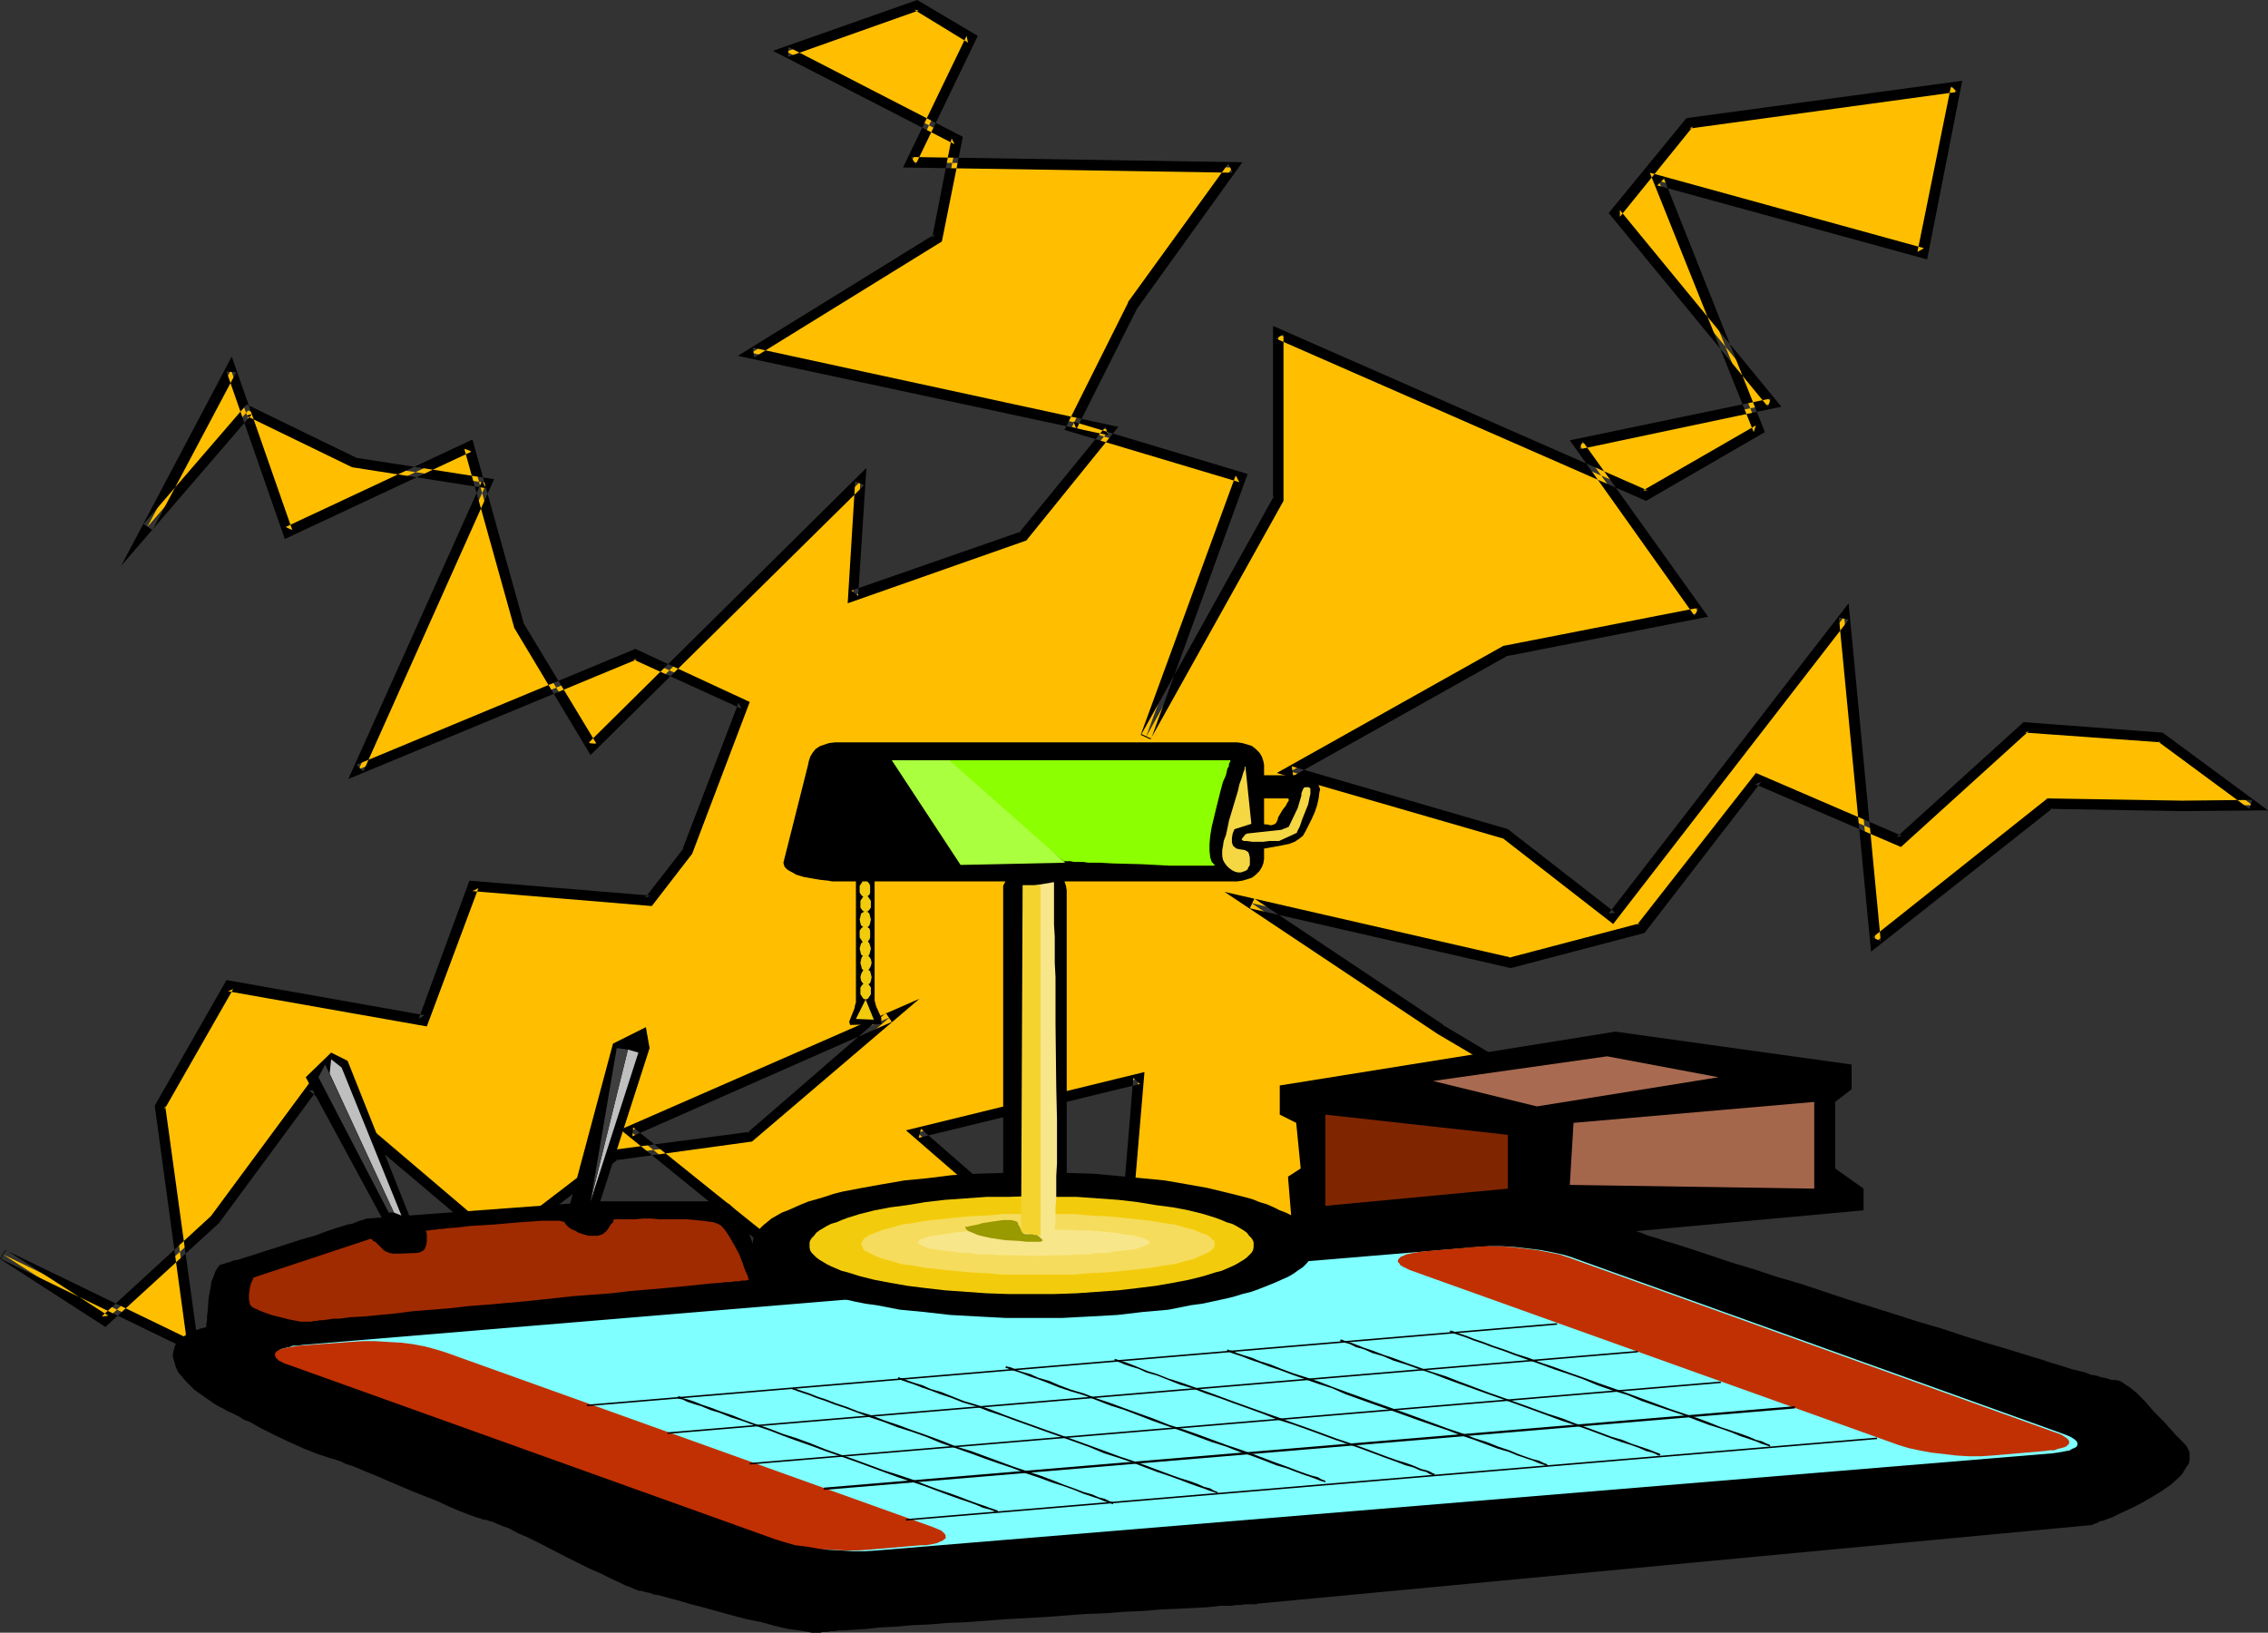 <?xml version="1.0" encoding="UTF-8" standalone="no"?>
<svg
   version="1.0"
   width="129.724mm"
   height="93.384mm"
   id="svg53"
   sodipodi:docname="Lamp - Desk 4.wmf"
   xmlns:inkscape="http://www.inkscape.org/namespaces/inkscape"
   xmlns:sodipodi="http://sodipodi.sourceforge.net/DTD/sodipodi-0.dtd"
   xmlns="http://www.w3.org/2000/svg"
   xmlns:svg="http://www.w3.org/2000/svg">
  <rect width="100%" height="100%" fill="#333333" stroke="none"/>
  <sodipodi:namedview
     id="namedview53"
     pagecolor="#ffffff"
     bordercolor="#000000"
     borderopacity="0.25"
     inkscape:showpageshadow="2"
     inkscape:pageopacity="0.0"
     inkscape:pagecheckerboard="0"
     inkscape:deskcolor="#d1d1d1"
     inkscape:document-units="mm" />
  <defs
     id="defs1">
    <pattern
       id="WMFhbasepattern"
       patternUnits="userSpaceOnUse"
       width="6"
       height="6"
       x="0"
       y="0" />
  </defs>
  <path
     style="fill:#ffbf00;fill-opacity:1;fill-rule:evenodd;stroke:none"
     d="m 246.117,233.197 -47.834,11.636 42.178,36.846 -69.811,4.04 1.293,24.887 29.573,23.433 -81.285,-24.564 67.064,-20.362 -23.27,-21.978 -27.795,-22.625 56.075,-24.564 -30.219,25.857 -29.088,3.879 -25.21,19.231 -40.077,-34.099 -21.17,28.766 -23.755,21.817 -22.139,-14.221 41.046,19.878 -7.11,-51.876 14.867,-26.019 42.178,7.434 10.666,-29.089 38.138,3.232 8.242,-10.666 12.12,-31.836 L 137.36,141.567 77.568,166.292 105.201,104.397 76.437,100.034 53.651,88.722 31.835,113.932 49.934,79.995 62.216,114.902 l 39.269,-18.261 10.666,38.624 15.837,26.18 58.014,-57.37 -1.616,24.726 36.845,-12.767 18.584,-23.11 -77.406,-16.645 40.238,-24.726 4.202,-21.332 -36.845,-19.069 28.118,-10.02 11.797,7.111 -12.928,26.827 69.488,1.131 -21.654,29.735 -13.09,26.342 36.522,10.989 -20.523,56.077 28.603,-51.391 V 72.238 l 79.346,34.745 24.563,-14.06 -21.654,-53.815 57.045,15.676 7.272,-36.038 -57.853,7.919 -15.837,19.393 33.936,41.21 -41.854,8.727 26.018,36.523 -42.016,8.242 -46.379,26.019 46.541,13.413 23.109,18.1 50.096,-64.966 6.787,70.299 37.653,-29.897 28.603,0.485 15.19,-0.162 -19.715,-14.706 -29.25,-2.101 -27.31,24.564 -30.704,-13.413 -25.048,32.321 -28.28,7.434 -56.075,-12.928 40.885,27.311 23.27,13.898 -3.555,25.695 -24.725,34.907 12.12,17.938 h 55.267 l 7.434,15.999 -24.402,-7.111 8.242,-36.2 -12.605,-20.201 -74.336,28.604 -21.978,-11.636 -12.605,-20.201 z"
     id="path1" />
  <path
     style="fill:#000000;fill-opacity:1;fill-rule:evenodd;stroke:none"
     d="m 247.409,231.743 -51.55,12.605 43.955,38.139 0.646,-2.101 -71.104,4.202 1.454,26.665 29.896,23.594 1.131,-1.939 -81.285,-24.564 v 2.101 l 69.003,-20.847 -24.725,-23.271 v -0.162 l -27.957,-22.463 -0.162,1.939 56.075,-24.726 -1.293,-1.939 -30.058,26.019 0.646,-0.323 -29.411,3.879 -25.533,19.554 h 1.454 l -41.046,-34.907 -21.978,29.735 0.162,-0.162 -23.755,21.817 1.454,-0.162 -22.139,-14.221 -1.131,1.939 42.986,20.847 -7.434,-53.976 -0.162,0.808 14.867,-26.019 -1.131,0.485 42.986,7.595 11.15,-29.897 -1.293,0.646 38.784,3.232 8.726,-11.312 12.443,-32.806 -24.725,-11.474 -60.277,25.049 1.454,1.454 28.28,-63.188 -30.219,-4.687 h 0.323 L 53.328,87.429 31.027,113.286 l 1.939,1.293 18.099,-34.099 -2.101,-0.162 12.605,36.2 40.4,-18.908 -1.616,-0.646 10.827,38.785 16.483,27.473 59.146,-58.34 -1.939,-0.808 -1.616,26.342 38.622,-13.575 19.877,-24.564 -79.022,-17.13 0.323,2.101 40.562,-25.049 4.525,-22.625 -37.653,-19.393 -0.162,2.101 28.28,-10.02 -0.97,-0.162 11.635,7.111 -0.323,-1.454 -13.736,28.443 71.266,1.131 -0.97,-1.939 -21.654,29.897 v 0.162 l -13.736,27.473 37.814,11.312 -0.808,-1.454 -20.523,56.077 2.101,0.97 28.765,-51.552 V 72.238 l -1.616,0.97 79.992,35.068 25.694,-14.868 -21.816,-54.784 -1.454,1.454 58.338,15.999 7.595,-38.624 -59.63,8.08 -16.806,20.524 34.421,41.856 0.646,-1.778 -43.47,9.05 26.987,37.977 0.808,-1.778 -42.178,8.242 -48.965,27.473 49.126,14.221 -0.323,-0.162 23.917,18.585 50.904,-65.774 -2.101,-0.485 6.949,72.238 39.269,-31.028 -0.646,0.162 28.603,0.485 18.584,-0.162 -22.786,-16.807 -30.058,-2.262 -27.472,24.887 1.131,-0.323 -31.512,-13.575 -25.694,32.806 0.646,-0.323 -28.28,7.434 h 0.485 l -62.054,-14.221 46.056,30.705 v 0 l 23.27,13.736 -0.485,-0.97 -3.555,25.857 0.162,-0.485 -25.048,35.392 12.928,19.069 h 55.752 l -0.97,-0.808 7.434,16.161 1.293,-1.454 -24.402,-7.272 0.808,1.454 8.403,-36.685 -13.413,-21.494 -75.306,28.927 h 0.97 l -21.978,-11.636 0.485,0.485 -12.605,-20.201 0.162,0.646 2.747,-32.483 -2.424,1.293 -2.586,31.352 13.09,20.847 22.462,11.959 74.982,-28.604 -1.454,-0.485 12.766,20.201 -0.323,-0.808 -8.403,37.169 27.795,8.08 -8.888,-18.908 h -55.914 l 0.97,0.485 -12.12,-17.938 v 1.131 l 24.886,-34.907 3.555,-26.827 -23.917,-14.221 h 0.162 l -40.885,-27.311 -0.97,2.101 56.398,12.928 28.926,-7.595 25.21,-32.644 -1.293,0.485 31.512,13.575 27.634,-25.049 -0.808,0.323 29.411,2.101 -0.646,-0.162 19.715,14.545 0.646,-1.939 -15.19,0.162 -29.088,-0.485 -37.814,30.059 1.778,0.808 -6.949,-73.046 -51.874,67.066 1.454,-0.162 -23.27,-18.1 -46.702,-13.575 0.323,2.101 46.379,-26.019 -0.485,0.162 43.794,-8.565 -27.149,-37.977 -0.646,1.778 43.632,-9.212 L 350.187,45.411 v 1.454 l 15.837,-19.554 -0.808,0.485 57.853,-7.919 -1.293,-1.293 -7.272,35.877 1.454,-0.808 -59.307,-16.322 22.462,56.077 0.485,-1.454 -24.402,14.06 h 0.97 L 275.204,70.46 v 37.493 l 0.162,-0.646 -28.603,51.391 2.101,0.97 20.846,-57.208 -37.653,-11.312 0.646,1.616 13.251,-26.342 -0.162,0.323 22.786,-31.675 -71.589,-1.131 0.97,1.616 L 211.373,7.757 198.283,0 l -31.189,10.989 39.269,20.201 -0.646,-1.293 -4.202,21.494 0.646,-0.808 -42.662,26.342 79.992,17.13 -0.485,-1.778 -18.746,22.948 0.485,-0.323 -36.683,12.767 1.454,1.131 1.778,-27.635 -60.115,59.471 1.778,0.162 -15.837,-26.18 0.162,0.323 -11.15,-39.917 -40.4,18.908 1.454,0.646 L 50.096,77.086 26.179,122.336 54.459,89.53 l -1.293,0.323 22.947,11.151 28.926,4.525 -0.808,-1.616 -28.926,64.481 62.378,-25.857 h -0.808 l 23.432,10.666 -0.646,-1.293 -12.12,31.675 0.323,-0.323 -8.403,10.828 1.131,-0.485 -39.107,-3.232 -10.989,29.897 1.293,-0.808 -42.824,-7.595 -15.514,27.15 7.11,52.199 1.616,-1.131 L 1.131,270.205 0,272.144 l 22.786,14.706 24.563,-22.463 21.331,-28.927 -1.778,0.323 40.885,34.584 26.018,-19.878 -0.646,0.323 29.411,-4.04 36.198,-30.867 -64.64,28.281 29.25,23.756 v 0 l 23.27,21.978 0.323,-1.939 -70.458,21.494 90.334,27.311 -34.259,-26.988 0.485,0.808 -1.293,-24.887 -1.131,1.131 72.558,-4.363 -44.117,-38.462 -0.485,1.939 47.834,-11.636 -1.454,-1.293 z"
     id="path2" />
  <path
     style="fill:#000000;fill-opacity:1;fill-rule:evenodd;stroke:none"
     d="m 164.67,272.306 v 0 h -0.323 -0.323 l -0.485,0.162 h -0.808 l -0.808,0.162 h -0.97 l -0.97,0.162 -1.131,0.162 -1.293,0.162 -1.454,0.162 -1.616,0.162 -1.454,0.162 -1.778,0.162 -3.717,0.323 -3.878,0.485 -4.363,0.485 -4.525,0.485 -4.686,0.485 -4.848,0.485 -5.01,0.646 -10.181,1.131 -10.181,1.131 -5.01,0.485 -4.848,0.485 -4.848,0.646 -4.363,0.485 -4.363,0.485 -4.04,0.485 -3.555,0.485 -1.778,0.162 -1.616,0.162 -1.454,0.323 h -1.454 l -1.293,0.323 h -1.131 l -0.97,0.323 h -0.97 l -0.808,0.162 -0.808,0.162 h -0.485 l -0.323,0.162 h -0.323 v 0 l -0.162,0.162 v 0 l -0.646,0.162 -0.808,0.162 -1.131,0.162 -1.293,0.323 -1.454,0.162 -3.232,0.485 -3.232,0.808 -1.454,0.485 -1.454,0.646 -1.131,0.808 -0.97,0.808 -0.646,0.97 -0.162,0.646 -0.162,0.485 -0.162,1.131 0.323,1.131 0.323,1.131 0.485,1.131 0.808,0.97 0.808,0.97 0.97,0.97 0.97,0.97 2.262,1.616 2.101,1.454 1.131,0.646 0.97,0.485 0.808,0.485 0.808,0.323 0.646,0.323 0.97,0.485 0.97,0.646 1.293,0.485 2.586,1.454 2.909,1.454 3.07,1.454 3.232,1.454 2.909,1.131 1.454,0.485 1.454,0.485 0.646,0.162 1.454,0.485 0.97,0.485 1.939,0.646 2.262,0.97 2.424,0.97 2.586,1.131 5.333,2.262 5.333,2.101 2.424,1.131 2.262,0.97 2.101,0.808 1.778,0.646 0.646,0.162 0.808,0.323 h 0.485 l 0.485,0.162 0.485,0.162 0.646,0.162 0.646,0.323 0.808,0.323 0.808,0.323 0.97,0.323 2.101,1.131 2.262,0.97 2.586,1.293 5.333,2.747 5.171,2.586 2.586,1.131 2.262,1.131 2.101,0.97 0.97,0.485 0.97,0.323 0.646,0.323 0.808,0.323 0.485,0.162 h 0.485 l 0.485,0.162 0.646,0.162 0.808,0.162 0.808,0.323 1.131,0.162 1.131,0.323 1.131,0.323 1.293,0.323 2.747,0.808 3.07,0.808 6.464,1.778 3.07,0.808 3.232,0.646 2.909,0.808 2.747,0.646 1.293,0.162 1.131,0.162 0.97,0.162 0.97,0.162 0.808,0.162 h 0.808 0.485 0.323 0.323 l 0.323,-0.162 h 0.485 0.646 l 0.646,-0.162 h 0.808 l 0.97,-0.162 h 0.97 l 2.424,-0.162 2.586,-0.162 2.909,-0.323 3.394,-0.162 3.555,-0.323 3.717,-0.162 3.878,-0.323 4.04,-0.162 8.565,-0.646 8.726,-0.485 8.565,-0.646 4.363,-0.162 4.04,-0.323 4.04,-0.162 3.717,-0.323 3.717,-0.162 3.232,-0.162 3.232,-0.162 2.747,-0.323 h 2.424 l 1.131,-0.162 h 0.97 l 0.808,-0.162 h 0.808 0.646 1.131 l 0.323,-0.162 h 0.162 l 180.022,-16.969 h 0.162 l 0.162,-0.162 0.485,-0.162 0.485,-0.162 0.485,-0.323 0.808,-0.162 0.808,-0.323 0.97,-0.323 1.939,-0.97 2.101,-0.97 2.262,-1.131 2.262,-1.293 2.101,-1.293 2.101,-1.454 1.616,-1.454 0.808,-0.808 0.485,-0.808 0.485,-0.808 0.485,-0.646 0.162,-0.808 v -0.808 -0.808 l -0.323,-0.808 -0.485,-0.808 -0.646,-0.646 -1.454,-1.454 -1.293,-1.454 -1.293,-1.454 -1.131,-1.131 -1.131,-1.131 -0.97,-1.131 -0.97,-1.131 -0.97,-0.97 -0.808,-0.808 -0.808,-0.646 -0.808,-0.646 -0.808,-0.485 -0.646,-0.485 -0.646,-0.323 -0.808,-0.162 h -0.646 -0.162 l -0.485,-0.162 -0.485,-0.162 -0.646,-0.162 -0.808,-0.162 -0.97,-0.323 -1.131,-0.162 -1.131,-0.485 -1.293,-0.323 -1.454,-0.323 -1.454,-0.485 -1.616,-0.485 -1.616,-0.485 -1.939,-0.646 -3.717,-1.131 -4.202,-1.293 -4.363,-1.293 -4.686,-1.454 -4.848,-1.616 -5.01,-1.454 -5.01,-1.616 -10.342,-3.232 -10.181,-3.394 -5.01,-1.454 -4.848,-1.616 -4.848,-1.454 -4.363,-1.454 -4.363,-1.454 -4.04,-1.293 -1.778,-0.485 -1.778,-0.646 -1.778,-0.485 -1.616,-0.646 -1.454,-0.485 -1.454,-0.323 -1.293,-0.485 -1.131,-0.323 -1.131,-0.323 -0.808,-0.323 -0.808,-0.323 -0.646,-0.162 -0.646,-0.162 -0.323,-0.162 h -0.162 -0.162 -0.162 l -0.323,-0.162 h -0.323 l -0.97,-0.162 -1.293,-0.162 -1.454,-0.162 -1.778,-0.323 -1.778,-0.162 -2.101,-0.323 -4.202,-0.485 -4.04,-0.485 -1.939,-0.162 -1.778,-0.162 h -1.616 -1.293 -0.646 -0.808 -0.97 -1.131 l -1.131,0.162 -1.293,0.162 -2.909,0.162 -3.232,0.323 -3.394,0.323 -6.949,0.646 -3.394,0.323 -3.394,0.323 -3.07,0.323 -1.293,0.162 h -1.293 l -1.131,0.162 -1.131,0.162 h -0.97 l -0.808,0.162 -0.646,0.162 h -0.323 -0.323 -0.162 z"
     id="path3" />
  <path
     style="fill:#7fffff;fill-opacity:1;fill-rule:evenodd;stroke:none"
     d="m 443.753,314.162 1.131,-0.162 0.97,-0.162 0.808,-0.162 0.808,-0.162 0.485,-0.323 0.485,-0.162 0.485,-0.323 0.162,-0.323 v -0.162 -0.323 l -0.162,-0.323 -0.323,-0.323 -0.485,-0.323 -0.485,-0.323 -0.808,-0.323 -0.808,-0.323 -106.171,-38.139 -0.97,-0.323 -1.131,-0.323 -2.262,-0.485 -2.586,-0.485 -2.747,-0.323 -2.747,-0.323 -2.747,-0.162 h -2.586 l -2.424,0.162 -254.197,21.17 -1.131,0.162 h -0.97 l -0.808,0.323 -0.808,0.162 -0.646,0.162 -0.485,0.162 -0.323,0.323 -0.162,0.323 -0.162,0.323 v 0.162 l 0.323,0.323 0.323,0.323 0.323,0.323 0.646,0.323 0.646,0.323 0.97,0.323 106.171,38.139 1.939,0.646 2.424,0.485 2.586,0.485 2.586,0.485 2.909,0.162 2.586,0.162 h 2.747 l 2.424,-0.162 z"
     id="path4" />
  <path
     style="fill:#c13002;fill-opacity:1;fill-rule:evenodd;stroke:none"
     d="m 187.779,335.009 -2.424,0.162 h -2.586 l -2.747,-0.162 -2.747,-0.162 -2.747,-0.485 -2.586,-0.323 -2.262,-0.646 -2.101,-0.646 -105.04,-37.654 -0.97,-0.323 -0.646,-0.323 -0.646,-0.323 -0.323,-0.323 -0.323,-0.323 -0.162,-0.323 v -0.323 -0.323 l 0.162,-0.162 0.323,-0.323 0.646,-0.323 0.485,-0.162 0.808,-0.162 0.808,-0.162 0.97,-0.162 1.131,-0.162 11.15,-0.808 2.586,-0.162 h 2.586 l 2.586,0.162 2.909,0.162 2.586,0.323 2.586,0.485 2.424,0.646 2.101,0.646 105.04,37.654 0.808,0.323 0.808,0.323 0.646,0.323 0.323,0.323 0.323,0.323 0.162,0.323 v 0.323 0.323 l -0.323,0.162 -0.323,0.323 -0.485,0.162 -0.646,0.323 -0.646,0.162 -0.808,0.162 -1.131,0.162 h -0.97 z"
     id="path5" />
  <path
     style="fill:#c13002;fill-opacity:1;fill-rule:evenodd;stroke:none"
     d="m 430.664,314.647 -2.424,0.162 h -2.586 l -2.747,-0.162 -2.747,-0.323 -2.747,-0.323 -2.586,-0.485 -2.262,-0.485 -2.101,-0.646 -105.201,-37.654 -0.808,-0.323 -0.646,-0.323 -0.646,-0.323 -0.485,-0.323 -0.162,-0.323 -0.323,-0.323 v -0.323 l 0.162,-0.323 0.162,-0.162 0.323,-0.323 0.485,-0.162 0.646,-0.323 0.808,-0.162 0.808,-0.162 0.97,-0.162 1.131,-0.162 11.15,-0.97 2.424,-0.162 h 2.586 l 2.747,0.162 2.747,0.323 2.747,0.323 2.586,0.485 2.424,0.485 1.939,0.646 105.201,37.816 0.97,0.323 0.646,0.323 0.485,0.323 0.485,0.323 0.323,0.323 0.162,0.323 v 0.162 0.323 l -0.323,0.323 -0.323,0.323 -0.485,0.162 -0.485,0.162 -0.808,0.162 -0.808,0.323 h -0.97 l -1.131,0.162 z"
     id="path6" />
  <path
     style="fill:#000000;fill-opacity:1;fill-rule:evenodd;stroke:none"
     d="m 178.083,322.081 209.918,-17.615 v -0.485 L 178.083,321.596 Z"
     id="path7" />
  <path
     style="fill:#000000;fill-opacity:1;fill-rule:evenodd;stroke:none"
     d="m 195.859,328.706 209.918,-17.615 v -0.323 L 195.859,328.383 Z"
     id="path8" />
  <path
     style="fill:#000000;fill-opacity:1;fill-rule:evenodd;stroke:none"
     d="m 126.856,303.981 209.757,-17.615 v -0.323 L 126.856,303.658 Z"
     id="path9" />
  <path
     style="fill:#000000;fill-opacity:1;fill-rule:evenodd;stroke:none"
     d="M 144.309,309.96 354.065,292.345 v -0.323 l -209.757,17.615 z"
     id="path10" />
  <path
     style="fill:#000000;fill-opacity:1;fill-rule:evenodd;stroke:none"
     d="m 162.085,316.586 209.918,-17.615 v -0.323 l -209.918,17.615 z"
     id="path11" />
  <path
     style="fill:#000000;fill-opacity:1;fill-rule:evenodd;stroke:none"
     d="m 146.409,302.203 0.323,0.162 0.808,0.162 0.97,0.485 1.454,0.485 1.616,0.485 1.939,0.808 2.101,0.646 2.424,0.97 2.586,0.808 2.586,0.97 2.909,0.97 2.909,1.131 3.07,1.131 3.232,1.131 3.07,1.131 3.232,1.131 3.232,1.131 3.07,1.131 3.07,1.131 3.07,1.131 2.909,0.97 2.909,0.97 2.586,0.97 2.586,0.97 2.262,0.808 1.939,0.646 1.778,0.646 1.454,0.646 1.293,0.323 0.97,0.323 0.485,0.323 h 0.323 0.162 v -0.323 l -0.323,-0.162 -0.485,-0.162 -0.97,-0.323 -1.293,-0.485 -1.454,-0.485 -1.778,-0.646 -2.101,-0.808 -2.262,-0.808 -2.424,-0.808 -2.586,-0.97 -2.909,-1.131 -2.909,-0.97 -3.07,-0.97 -3.07,-1.131 -3.07,-1.131 -3.232,-1.131 -3.232,-1.131 -3.232,-1.293 -3.07,-1.131 -3.07,-0.97 -2.909,-1.131 -2.909,-0.97 -2.747,-0.97 -2.424,-0.97 -2.424,-0.808 -2.101,-0.808 -1.939,-0.646 -1.616,-0.646 -1.454,-0.485 -1.131,-0.323 -0.646,-0.323 h -0.323 z"
     id="path12" />
  <path
     style="fill:#000000;fill-opacity:1;fill-rule:evenodd;stroke:none"
     d="m 171.296,300.425 h 0.323 l 0.808,0.323 0.97,0.323 1.454,0.485 1.616,0.646 1.939,0.646 2.101,0.808 2.424,0.808 2.586,0.97 2.586,0.97 2.909,0.97 2.909,1.131 3.07,0.97 3.232,1.131 3.07,1.293 3.232,1.131 3.232,1.131 3.07,1.131 3.232,1.131 2.909,0.97 2.909,1.131 2.909,0.97 2.586,0.97 2.586,0.808 2.262,0.808 1.939,0.808 1.939,0.646 1.454,0.485 1.131,0.485 0.97,0.323 0.485,0.162 0.323,0.162 h 0.162 v -0.323 l -0.323,-0.162 -0.485,-0.162 -0.97,-0.485 -1.293,-0.323 -1.454,-0.646 -1.778,-0.485 -2.101,-0.808 -2.262,-0.808 -2.424,-0.97 -2.586,-0.97 -2.909,-0.97 -2.909,-0.97 -3.07,-1.131 -3.07,-1.131 -3.07,-1.131 -3.232,-0.97 -3.232,-1.293 -3.07,-1.131 -3.232,-1.131 -3.07,-1.131 -2.909,-0.97 -2.909,-1.131 -2.747,-0.808 -2.424,-0.97 -2.424,-0.808 -2.101,-0.808 -1.939,-0.646 -1.616,-0.646 -1.454,-0.485 -0.97,-0.323 -0.808,-0.323 h -0.323 z"
     id="path13" />
  <path
     style="fill:#000000;fill-opacity:1;fill-rule:evenodd;stroke:none"
     d="m 194.081,298.163 h 0.323 l 0.808,0.323 0.97,0.323 1.454,0.485 1.616,0.646 1.939,0.646 2.101,0.808 2.424,0.808 2.424,0.97 2.747,0.808 2.909,1.131 2.909,0.97 3.07,1.131 6.302,2.262 3.232,1.131 6.302,2.262 3.07,1.293 3.07,0.97 2.909,0.97 2.909,1.131 2.586,0.97 2.424,0.808 2.262,0.808 2.101,0.808 1.778,0.646 1.454,0.485 1.293,0.485 0.97,0.323 0.485,0.162 0.323,0.162 v 0 -0.323 l -0.323,-0.162 -0.485,-0.162 -0.808,-0.485 -1.293,-0.323 -1.454,-0.646 -1.778,-0.646 -2.101,-0.646 -2.262,-0.808 -2.586,-0.97 -2.586,-0.97 -2.747,-0.97 -2.909,-0.97 -3.07,-1.131 -3.07,-1.131 -6.302,-2.262 -3.232,-1.131 -6.302,-2.262 -3.07,-1.131 -2.909,-1.131 -2.909,-0.97 -2.747,-0.808 -2.424,-0.97 -2.424,-0.97 -2.262,-0.646 -1.778,-0.808 -1.616,-0.485 -1.454,-0.485 -1.131,-0.485 -0.646,-0.162 -0.323,-0.162 z"
     id="path14" />
  <path
     style="fill:#000000;fill-opacity:1;fill-rule:evenodd;stroke:none"
     d="m 217.352,295.739 h 0.323 l 0.646,0.323 1.131,0.323 1.454,0.485 1.616,0.646 1.939,0.646 2.101,0.808 2.424,0.97 2.424,0.808 2.747,0.808 2.909,1.131 2.909,1.131 3.07,0.97 6.302,2.424 3.232,1.131 3.232,1.131 3.07,1.131 3.07,1.131 3.07,0.97 2.909,1.131 2.909,0.97 2.586,0.97 2.424,0.97 2.262,0.646 2.101,0.808 1.778,0.646 1.454,0.485 1.293,0.485 0.808,0.323 0.646,0.162 0.323,0.162 v 0 -0.323 l -0.323,-0.162 -0.485,-0.162 -0.808,-0.485 -1.293,-0.323 -1.454,-0.485 -1.778,-0.646 -2.101,-0.808 -2.262,-0.808 -2.586,-0.97 -2.586,-0.97 -2.747,-0.97 -2.909,-0.97 -3.07,-1.131 -3.07,-1.131 -3.232,-1.131 -3.07,-0.97 -3.232,-1.293 -6.302,-2.262 -3.07,-1.131 -2.909,-0.97 -2.909,-1.131 -2.747,-0.808 -2.586,-0.97 -2.262,-0.97 -2.262,-0.646 -1.778,-0.808 -1.778,-0.485 -1.293,-0.485 -1.131,-0.485 -0.808,-0.162 -0.162,-0.162 z"
     id="path15" />
  <path
     style="fill:#000000;fill-opacity:1;fill-rule:evenodd;stroke:none"
     d="m 240.945,294.123 0.323,0.162 0.646,0.162 1.131,0.485 1.454,0.485 1.616,0.485 1.778,0.808 2.262,0.646 2.424,0.97 2.424,0.97 2.747,0.808 2.909,1.131 2.909,0.97 3.07,1.131 6.302,2.262 3.232,1.293 3.07,0.97 3.232,1.131 3.07,1.131 3.07,1.131 2.909,0.97 2.747,0.97 2.586,0.97 2.586,0.97 2.262,0.808 2.101,0.808 1.778,0.485 1.454,0.646 1.293,0.323 0.808,0.485 0.485,0.162 0.323,0.162 h 0.162 v -0.485 h -0.323 l -0.485,-0.323 -0.808,-0.323 -1.293,-0.323 -1.454,-0.646 -1.778,-0.646 -2.101,-0.646 -2.262,-0.808 -2.586,-0.97 -2.586,-0.97 -2.747,-0.97 -2.909,-0.97 -3.07,-1.131 -3.07,-1.131 -3.232,-1.131 -3.07,-1.131 -3.232,-1.131 -6.302,-2.262 -3.07,-1.131 -3.07,-1.131 -2.747,-0.97 -2.747,-0.97 -2.586,-0.808 -2.424,-0.97 -2.101,-0.646 -1.939,-0.808 -1.616,-0.646 -1.293,-0.485 -1.131,-0.323 -0.808,-0.323 h -0.323 z"
     id="path16" />
  <path
     style="fill:#000000;fill-opacity:1;fill-rule:evenodd;stroke:none"
     d="m 265.185,292.183 h 0.323 l 0.808,0.323 0.97,0.323 1.454,0.485 1.616,0.646 1.939,0.646 2.101,0.808 2.424,0.808 2.586,0.97 2.747,0.97 2.747,0.97 3.07,0.97 2.909,1.293 6.302,2.262 3.232,1.131 6.302,2.262 3.232,1.131 2.909,0.97 2.909,1.131 2.909,0.97 2.586,0.97 2.586,0.97 2.262,0.646 1.939,0.808 1.939,0.646 1.454,0.485 1.131,0.485 0.97,0.323 0.485,0.162 0.323,0.162 h 0.162 v -0.323 l -0.323,-0.162 -0.485,-0.162 -0.97,-0.485 -1.293,-0.323 -1.454,-0.485 -1.778,-0.646 -1.939,-0.808 -2.424,-0.808 -2.424,-0.97 -2.586,-0.808 -2.909,-1.131 -2.909,-0.97 -3.07,-1.131 -3.07,-1.131 -6.302,-2.262 -3.232,-1.131 -6.302,-2.262 -3.07,-1.131 -2.909,-1.131 -2.909,-0.97 -2.586,-0.808 -2.586,-0.97 -2.424,-0.97 -2.101,-0.646 -1.939,-0.808 -1.616,-0.485 -1.454,-0.485 -0.97,-0.485 -0.808,-0.162 -0.323,-0.162 z"
     id="path17" />
  <path
     style="fill:#000000;fill-opacity:1;fill-rule:evenodd;stroke:none"
     d="m 289.748,289.921 0.162,0.162 0.808,0.162 1.131,0.323 1.293,0.646 1.778,0.485 1.778,0.808 2.262,0.646 2.262,0.97 2.586,0.808 2.747,0.97 2.909,0.97 2.909,1.131 3.07,1.131 6.302,2.262 3.232,1.131 6.302,2.262 3.07,1.131 3.07,1.131 2.909,0.97 2.747,0.97 2.586,0.97 2.586,0.97 2.262,0.808 2.101,0.646 1.778,0.646 1.454,0.646 1.293,0.323 0.808,0.323 0.485,0.323 h 0.323 0.162 v -0.323 l -0.323,-0.162 -0.485,-0.162 -0.808,-0.323 -1.293,-0.485 -1.454,-0.485 -1.939,-0.646 -1.939,-0.808 -2.262,-0.646 -2.586,-0.97 -2.586,-0.97 -2.747,-0.97 -2.909,-1.131 -3.07,-0.97 -3.07,-1.131 -6.302,-2.262 -3.232,-1.131 -6.464,-2.424 -2.909,-1.131 -3.07,-0.97 -2.747,-0.97 -2.747,-0.97 -2.586,-0.97 -2.424,-0.808 -2.101,-0.808 -1.939,-0.646 -1.616,-0.646 -1.293,-0.485 -1.131,-0.323 -0.808,-0.323 h -0.323 z"
     id="path18" />
  <path
     style="fill:#000000;fill-opacity:1;fill-rule:evenodd;stroke:none"
     d="m 313.342,287.982 h 0.323 l 0.808,0.323 0.97,0.323 1.454,0.485 1.616,0.646 1.939,0.646 2.101,0.808 2.424,0.808 2.586,0.97 2.747,0.97 2.747,0.97 3.07,1.131 2.909,0.97 3.232,1.131 3.07,1.293 3.232,1.131 3.232,0.97 3.07,1.293 3.232,1.131 2.909,0.97 2.909,0.97 2.909,1.131 2.586,0.97 2.586,0.808 2.262,0.808 1.939,0.808 1.939,0.646 1.454,0.485 1.131,0.485 0.97,0.323 0.485,0.162 0.323,0.162 h 0.162 v -0.323 l -0.323,-0.162 -0.485,-0.162 -0.97,-0.485 -1.293,-0.323 -1.454,-0.646 -1.778,-0.646 -1.939,-0.646 -2.424,-0.808 -2.424,-0.97 -2.586,-0.97 -2.909,-0.97 -2.909,-0.97 -3.07,-1.131 -3.07,-1.131 -3.07,-1.131 -3.232,-1.131 -3.232,-1.131 -3.07,-1.131 -3.232,-1.131 -3.07,-1.131 -2.909,-0.97 -2.909,-1.131 -2.586,-0.808 -2.586,-0.97 -2.424,-0.808 -2.101,-0.808 -1.939,-0.646 -1.616,-0.646 -1.454,-0.485 -0.97,-0.323 -0.808,-0.323 h -0.323 z"
     id="path19" />
  <path
     style="fill:#000000;fill-opacity:1;fill-rule:evenodd;stroke:none"
     d="m 230.603,253.56 v -61.087 l -0.162,-0.97 -0.323,-0.97 h 37.33 l 1.131,-0.162 1.131,-0.323 0.97,-0.323 0.808,-0.646 0.808,-0.808 0.485,-0.808 0.323,-0.808 0.162,-0.97 v -20.362 l -0.162,-0.808 -0.323,-0.97 -0.485,-0.808 -0.808,-0.808 -0.808,-0.646 -0.97,-0.323 -1.131,-0.323 -1.131,-0.162 H 180.507 l -1.293,0.162 -0.97,0.323 -0.97,0.323 -0.97,0.646 -0.646,0.808 -0.485,0.808 -0.323,0.97 -0.162,0.808 -5.333,21.17 0.162,0.646 0.162,0.323 0.485,0.485 0.485,0.323 0.646,0.323 0.808,0.485 1.616,0.485 1.778,0.323 1.939,0.323 1.616,0.162 0.808,0.162 h 0.646 36.845 l -0.485,0.97 v 0.97 61.087 l -5.656,0.162 -5.494,0.323 -5.171,0.646 -5.01,0.485 -4.686,0.808 -4.525,0.808 -4.202,0.808 -1.939,0.485 -1.939,0.646 -1.616,0.485 -1.778,0.485 -1.616,0.646 -1.454,0.646 -1.454,0.646 -1.293,0.485 -1.131,0.646 -1.131,0.646 -0.97,0.808 -0.808,0.646 -0.646,0.646 -0.646,0.646 -0.485,0.808 -0.323,0.646 -0.162,0.808 v 0.808 0.808 l 0.162,0.808 0.485,0.808 0.485,0.646 0.646,0.808 0.808,0.808 0.97,0.646 1.131,0.808 1.293,0.646 1.293,0.646 1.454,0.646 1.616,0.646 1.616,0.646 1.939,0.646 1.778,0.485 2.101,0.646 2.101,0.485 2.101,0.485 2.424,0.485 2.424,0.323 5.01,0.97 5.171,0.485 5.656,0.646 5.818,0.323 6.141,0.323 h 6.141 6.141 l 6.141,-0.323 5.818,-0.323 5.494,-0.646 5.494,-0.485 4.848,-0.97 2.424,-0.323 2.262,-0.485 2.262,-0.485 2.101,-0.485 2.101,-0.646 1.939,-0.485 1.778,-0.646 1.616,-0.646 1.616,-0.646 1.454,-0.646 1.454,-0.646 1.131,-0.646 1.131,-0.808 0.97,-0.646 0.808,-0.808 0.646,-0.808 0.485,-0.646 0.485,-0.808 0.162,-0.808 0.162,-0.808 -0.162,-0.808 -0.162,-0.808 -0.323,-0.646 -0.485,-0.808 -0.485,-0.646 -0.808,-0.646 -1.778,-1.454 -0.97,-0.646 -1.293,-0.646 -1.293,-0.485 -1.293,-0.646 -1.454,-0.646 -1.616,-0.485 -1.616,-0.646 -1.778,-0.485 -3.878,-0.97 -4.04,-0.97 -4.525,-0.808 -4.686,-0.808 -5.01,-0.485 -5.171,-0.485 -5.333,-0.485 z"
     id="path20" />
  <path
     style="fill:#f2cc0c;fill-opacity:1;fill-rule:evenodd;stroke:none"
     d="m 223.008,279.74 h 4.848 l 4.848,-0.162 4.525,-0.323 4.525,-0.323 4.202,-0.485 3.878,-0.485 3.717,-0.646 3.394,-0.646 3.232,-0.808 2.586,-0.808 1.293,-0.323 1.131,-0.485 1.131,-0.485 0.97,-0.485 0.808,-0.485 0.808,-0.485 0.646,-0.485 0.485,-0.485 0.485,-0.485 0.323,-0.485 0.162,-0.646 v -0.485 -0.646 l -0.162,-0.485 -0.323,-0.485 -0.485,-0.485 -0.485,-0.646 -0.646,-0.485 -0.808,-0.485 -0.808,-0.485 -0.97,-0.485 -1.131,-0.323 -1.131,-0.485 -1.293,-0.485 -2.586,-0.808 -3.232,-0.808 -3.394,-0.646 -3.717,-0.485 -3.878,-0.646 -4.202,-0.485 -4.525,-0.323 -4.525,-0.323 h -4.848 l -4.848,-0.162 -5.01,0.162 h -4.686 l -4.525,0.323 -4.525,0.323 -4.202,0.485 -3.878,0.646 -3.717,0.485 -3.394,0.646 -3.232,0.808 -2.586,0.808 -1.293,0.485 -1.131,0.485 -1.131,0.323 -0.97,0.485 -0.808,0.485 -0.808,0.485 -0.646,0.485 -0.485,0.646 -0.485,0.485 -0.323,0.485 -0.162,0.485 v 0.646 0.485 l 0.162,0.646 0.323,0.485 0.485,0.485 0.485,0.485 0.646,0.485 0.808,0.485 0.808,0.485 0.97,0.485 1.131,0.485 1.131,0.485 1.293,0.323 2.586,0.808 3.232,0.808 3.394,0.646 3.717,0.646 3.878,0.485 4.202,0.485 4.525,0.323 4.525,0.323 4.686,0.162 z"
     id="path21" />
  <path
     style="fill:#f6dc5c;fill-opacity:1;fill-rule:evenodd;stroke:none"
     d="m 224.462,275.538 h 3.878 3.878 l 3.555,-0.323 3.555,-0.162 3.394,-0.323 3.07,-0.323 2.909,-0.323 2.747,-0.485 2.424,-0.323 2.262,-0.646 1.939,-0.485 1.454,-0.646 1.454,-0.646 0.808,-0.485 0.323,-0.323 0.323,-0.323 0.162,-0.485 v -0.323 -0.323 l -0.162,-0.323 -0.323,-0.323 -0.323,-0.323 -0.808,-0.646 -1.454,-0.485 -1.454,-0.646 -1.939,-0.485 -2.262,-0.646 -2.424,-0.323 -2.747,-0.485 -2.909,-0.323 -3.07,-0.323 -3.394,-0.323 -3.555,-0.162 -3.555,-0.323 h -3.878 -3.878 -3.878 -3.878 l -3.555,0.323 -3.555,0.162 -3.394,0.323 -3.07,0.323 -3.07,0.323 -2.586,0.485 -2.586,0.323 -2.101,0.646 -1.939,0.485 -1.616,0.646 -1.293,0.485 -0.97,0.646 -0.323,0.323 -0.162,0.323 -0.162,0.323 -0.162,0.323 0.162,0.323 0.162,0.485 0.162,0.323 0.323,0.323 0.97,0.485 1.293,0.646 1.616,0.646 1.939,0.485 2.101,0.646 2.586,0.323 2.586,0.485 3.07,0.323 3.07,0.323 3.394,0.323 3.555,0.162 3.555,0.323 h 3.878 z"
     id="path22" />
  <path
     style="fill:#f8e68a;fill-opacity:1;fill-rule:evenodd;stroke:none"
     d="m 223.493,271.498 5.01,-0.162 h 2.424 l 2.262,-0.162 h 2.262 l 2.101,-0.323 h 1.778 l 1.778,-0.323 1.616,-0.162 1.454,-0.162 1.293,-0.162 0.97,-0.323 0.97,-0.323 0.485,-0.323 0.485,-0.162 0.162,-0.323 -0.162,-0.323 -0.485,-0.323 -0.485,-0.162 -0.97,-0.323 -0.97,-0.323 -1.293,-0.162 -1.454,-0.162 -1.616,-0.323 -1.778,-0.162 -1.778,-0.162 -2.101,-0.162 h -2.262 l -2.262,-0.162 h -2.424 l -5.01,-0.162 -5.01,0.162 h -2.424 l -2.262,0.162 h -2.262 l -2.101,0.162 -1.778,0.162 -1.778,0.162 -1.778,0.323 -1.293,0.162 -1.293,0.162 -1.131,0.323 -0.808,0.323 -0.646,0.162 -0.323,0.323 -0.162,0.323 0.162,0.323 0.323,0.162 0.646,0.323 0.808,0.323 1.131,0.323 1.293,0.162 1.293,0.162 1.778,0.162 1.778,0.323 h 1.778 l 2.101,0.323 h 2.262 l 2.262,0.162 h 2.424 z"
     id="path23" />
  <path
     style="fill:#f8e68a;fill-opacity:1;fill-rule:evenodd;stroke:none"
     d="m 223.008,191.503 1.293,76.116 v 0 h 0.323 l 0.323,-0.162 0.485,-0.162 1.293,-0.485 1.131,-0.485 v -0.162 l 0.162,-0.485 v -0.323 l 0.162,-1.131 v -1.454 -1.778 l 0.162,-1.939 v -2.424 -2.424 l 0.162,-2.747 v -9.373 l -0.162,-6.949 -0.162,-13.898 v -6.787 -3.232 l -0.162,-3.071 v -3.071 -2.586 l -0.162,-2.586 v -2.262 -1.939 -3.071 -1.131 -0.808 z"
     id="path24" />
  <path
     style="fill:#f4d32e;fill-opacity:1;fill-rule:evenodd;stroke:none"
     d="m 221.069,191.341 h 3.878 v 75.793 l -4.202,-0.646 z"
     id="path25" />
  <path
     style="fill:#999900;fill-opacity:1;fill-rule:evenodd;stroke:none"
     d="m 208.625,265.195 0.162,0.323 v 0.162 l 0.646,0.485 0.808,0.323 1.131,0.485 1.293,0.323 1.454,0.323 3.232,0.485 3.07,0.162 1.454,0.162 h 2.262 0.808 l 0.323,-0.162 0.162,-0.162 v 0 l -0.646,-0.646 -0.646,-0.485 h -0.485 l -0.485,-0.162 h -0.646 -0.808 l -0.485,-0.162 -0.323,-0.323 -0.323,-0.808 -0.162,-0.323 -0.162,-0.323 v -0.162 l -0.162,0.162 v -0.485 l -0.323,-0.323 -0.485,-0.162 -0.646,-0.162 h -0.97 -0.808 l -2.262,0.323 -2.101,0.323 -1.131,0.323 -0.808,0.162 -0.808,0.162 -0.646,0.162 h -0.323 z"
     id="path26" />
  <path
     style="fill:#8cff00;fill-opacity:1;fill-rule:evenodd;stroke:none"
     d="m 265.993,164.353 v 0 0.162 l -0.162,0.323 -0.162,0.323 v 0.485 l -0.323,0.485 -0.323,1.454 -0.646,1.454 -0.485,1.778 -0.97,3.879 -0.97,4.04 -0.323,1.939 -0.162,1.778 v 1.454 l 0.162,1.454 0.162,0.485 0.162,0.485 0.323,0.323 0.323,0.323 v 0 l -0.162,0.162 h -0.323 -0.646 -0.646 -2.747 -1.293 -1.293 -2.586 l -3.07,-0.162 -3.07,-0.162 -6.141,-0.162 -2.909,-0.162 h -2.424 l -1.131,-0.162 h -0.97 -0.97 l -0.808,-0.162 h -0.646 -0.323 -0.485 l -26.664,-21.817 z"
     id="path27" />
  <path
     style="fill:#000000;fill-opacity:1;fill-rule:evenodd;stroke:none"
     d="m 271.811,167.585 h 9.858 0.162 l 0.485,0.162 0.646,0.162 0.646,0.323 0.646,0.323 0.646,0.808 0.323,0.808 0.162,0.485 -0.162,0.646 -0.162,1.293 -0.323,1.454 -0.485,1.454 -0.646,1.454 -0.646,1.293 -0.646,1.293 -0.646,1.131 -0.808,0.646 -0.485,0.323 -0.485,0.323 -1.293,0.485 -1.616,0.323 -1.778,0.323 -1.778,0.323 -1.616,0.162 h -1.616 l -0.646,0.162 h -0.485 l -1.131,-0.162 -0.808,-0.323 -0.808,-0.646 -0.646,-0.646 -0.323,-0.808 -0.162,-0.808 v -0.808 l 0.323,-0.97 0.323,-0.485 0.646,-0.323 0.646,-0.162 0.646,0.162 h 0.646 l 0.646,0.162 0.808,0.162 h 0.646 l 0.97,-0.162 0.808,0.162 1.778,0.162 0.646,0.162 0.646,-0.162 0.485,-0.323 0.162,-0.323 0.162,-0.323 0.162,-0.646 0.485,-0.808 0.485,-0.808 0.646,-0.808 0.323,-0.646 0.323,-0.485 v -0.162 -0.162 l -0.162,-0.162 h -0.323 -7.11 z"
     id="path28" />
  <path
     style="fill:#f5d744;fill-opacity:1;fill-rule:evenodd;stroke:none"
     d="m 269.548,180.191 -0.162,0.162 h -0.162 l -0.485,0.646 -0.162,0.162 -0.162,0.323 0.162,0.162 0.323,0.162 h 0.323 0.323 l 1.131,0.162 h 2.424 l 1.293,-0.162 h 1.131 0.485 0.485 l 3.878,-1.778 v -0.162 l 0.162,-0.323 0.162,-0.323 0.323,-0.646 0.485,-1.454 0.646,-1.616 0.646,-1.616 0.323,-1.616 0.162,-0.646 v -0.485 -0.323 -0.323 l -0.323,-0.323 h -0.323 -0.485 l -0.323,0.162 -0.162,0.323 -0.323,0.808 v 0.323 0.162 l -0.808,2.747 -1.939,4.04 -1.616,0.646 z"
     id="path29" />
  <path
     style="fill:#f5d744;fill-opacity:1;fill-rule:evenodd;stroke:none"
     d="m 269.225,165.646 1.293,12.444 -3.555,1.131 v 0 l -0.162,0.162 -0.323,0.808 -0.162,0.97 v 0.485 0.485 l 0.162,0.485 0.162,0.323 0.646,0.485 0.646,0.162 1.131,0.162 0.323,0.162 0.485,0.323 0.162,0.485 0.162,0.646 v 0.485 1.131 0 l -0.162,0.323 -0.162,0.162 -0.162,0.485 -0.485,0.323 -0.485,0.162 -0.485,0.162 h -0.646 l -0.646,-0.162 -0.646,-0.323 -0.646,-0.485 -0.485,-0.485 -0.485,-0.646 -0.323,-0.646 -0.162,-0.808 v -0.808 -0.485 l 0.162,-0.808 0.162,-1.131 0.485,-1.293 0.323,-1.454 0.323,-1.616 0.97,-3.232 0.97,-3.232 0.323,-1.454 0.485,-1.293 0.323,-1.131 0.323,-0.808 v -0.485 z"
     id="path30" />
  <path
     style="fill:#aaff3f;fill-opacity:1;fill-rule:evenodd;stroke:none"
     d="m 205.232,164.353 h -12.443 l 14.867,22.625 22.624,-0.485 z"
     id="path31" />
  <path
     style="fill:#000000;fill-opacity:1;fill-rule:evenodd;stroke:none"
     d="m 190.365,221.4 h 0.162 v -0.162 -0.485 -0.646 l -0.323,-0.808 -0.808,-1.778 -0.162,-0.646 -0.162,-0.646 v -25.695 -0.808 l -0.485,-0.808 -0.646,-0.485 h -0.97 -0.808 l -0.646,0.485 -0.323,0.808 -0.162,0.323 v 0.485 26.18 l -0.162,0.485 -0.162,0.808 -0.646,1.616 -0.323,0.808 -0.162,0.485 0.162,0.485 v 0.162 h 0.162 z"
     id="path32" />
  <path
     style="fill:#f2cc0c;fill-opacity:1;fill-rule:evenodd;stroke:none"
     d="m 186.971,193.927 0.485,-0.162 0.485,-0.323 0.162,-0.485 v -0.646 -0.808 l -0.162,-0.485 -0.485,-0.485 h -0.485 -0.485 l -0.323,0.485 -0.323,0.485 v 0.808 0.646 l 0.323,0.485 0.323,0.323 z"
     id="path33" />
  <path
     style="fill:#f2cc0c;fill-opacity:1;fill-rule:evenodd;stroke:none"
     d="m 187.133,197.159 0.485,-0.162 0.323,-0.323 0.323,-0.485 v -0.646 -0.808 l -0.323,-0.485 -0.323,-0.485 h -0.485 -0.485 l -0.323,0.485 -0.323,0.485 v 0.808 0.646 l 0.323,0.485 0.323,0.323 z"
     id="path34" />
  <path
     style="fill:#f2cc0c;fill-opacity:1;fill-rule:evenodd;stroke:none"
     d="m 186.971,200.553 0.646,-0.162 0.323,-0.323 0.162,-0.485 0.162,-0.808 -0.162,-0.646 -0.162,-0.646 -0.323,-0.323 -0.646,-0.162 -0.323,0.162 -0.485,0.323 -0.162,0.646 -0.162,0.646 0.162,0.808 0.162,0.485 0.485,0.323 z"
     id="path35" />
  <path
     style="fill:#f2cc0c;fill-opacity:1;fill-rule:evenodd;stroke:none"
     d="m 186.971,203.623 h 0.485 l 0.485,-0.485 0.162,-0.485 v -0.646 -0.808 l -0.162,-0.485 -0.485,-0.323 -0.485,-0.162 -0.485,0.162 -0.323,0.323 -0.323,0.485 v 0.808 0.646 l 0.323,0.485 0.323,0.485 z"
     id="path36" />
  <path
     style="fill:#f2cc0c;fill-opacity:1;fill-rule:evenodd;stroke:none"
     d="m 186.971,206.856 0.646,-0.162 0.323,-0.323 0.162,-0.646 0.162,-0.646 -0.162,-0.646 -0.162,-0.485 -0.323,-0.485 -0.646,-0.162 -0.323,0.162 -0.485,0.485 -0.162,0.485 -0.162,0.646 0.162,0.646 0.162,0.646 0.485,0.323 z"
     id="path37" />
  <path
     style="fill:#f2cc0c;fill-opacity:1;fill-rule:evenodd;stroke:none"
     d="m 187.133,209.926 0.485,-0.162 0.323,-0.323 0.323,-0.646 0.162,-0.646 -0.162,-0.808 -0.323,-0.485 -0.323,-0.323 -0.485,-0.162 -0.485,0.162 -0.323,0.323 -0.162,0.485 -0.162,0.808 0.162,0.646 0.162,0.646 0.323,0.323 z"
     id="path38" />
  <path
     style="fill:#f2cc0c;fill-opacity:1;fill-rule:evenodd;stroke:none"
     d="m 187.294,212.997 0.323,-0.162 0.485,-0.323 0.162,-0.485 0.162,-0.808 -0.162,-0.646 -0.162,-0.646 -0.485,-0.323 -0.323,-0.162 -0.485,0.162 -0.323,0.323 -0.323,0.646 -0.162,0.646 0.162,0.808 0.323,0.485 0.323,0.323 z"
     id="path39" />
  <path
     style="fill:#f2cc0c;fill-opacity:1;fill-rule:evenodd;stroke:none"
     d="m 187.133,216.067 0.485,-0.162 0.323,-0.485 0.323,-0.485 v -0.646 -0.808 l -0.323,-0.485 -0.323,-0.323 -0.485,-0.162 -0.485,0.162 -0.323,0.323 -0.323,0.485 v 0.808 0.646 l 0.323,0.485 0.323,0.485 z"
     id="path40" />
  <path
     style="fill:#f2cc0c;fill-opacity:1;fill-rule:evenodd;stroke:none"
     d="m 188.91,220.43 -1.778,-4.363 -2.101,4.202 z"
     id="path41" />
  <path
     style="fill:#000000;fill-opacity:1;fill-rule:evenodd;stroke:none"
     d="m 279.244,264.226 -0.808,-9.858 2.747,-1.778 -0.97,-9.858 -3.555,-1.778 v -6.303 l 72.558,-11.636 51.066,7.111 v 5.333 l -3.555,2.747 v 14.383 l 6.141,4.363 v 4.687 l -58.176,5.333 z"
     id="path42" />
  <path
     style="fill:#a5674c;fill-opacity:1;fill-rule:evenodd;stroke:none"
     d="m 392.203,256.953 v -18.746 l -52.035,4.525 -0.808,13.413 z"
     id="path43" />
  <path
     style="fill:#7f2600;fill-opacity:1;fill-rule:evenodd;stroke:none"
     d="m 286.516,240.954 39.43,4.363 v 11.636 l -39.43,3.717 z"
     id="path44" />
  <path
     style="fill:#a86b51;fill-opacity:1;fill-rule:evenodd;stroke:none"
     d="m 347.44,228.349 -37.653,5.333 22.462,5.495 39.269,-6.303 z"
     id="path45" />
  <path
     style="fill:#000000;fill-opacity:1;fill-rule:evenodd;stroke:none"
     d="m 164.67,274.892 v -0.162 l -0.162,-0.323 -0.162,-0.808 -0.323,-0.97 -0.323,-1.131 -0.485,-1.293 -0.97,-2.747 -1.293,-2.909 -0.808,-1.293 -0.808,-1.131 -0.808,-0.97 -0.808,-0.808 -0.97,-0.485 -1.131,-0.162 h -25.856 l -50.258,3.717 v 0 h -0.323 l -0.323,0.162 -0.485,0.162 -0.646,0.162 -0.808,0.323 -0.808,0.323 -0.97,0.162 -2.101,0.646 -2.424,0.808 -2.586,0.97 -2.909,0.808 -5.494,1.778 -2.586,0.808 -2.424,0.808 -2.101,0.646 -0.97,0.323 -0.97,0.162 -0.808,0.323 -0.646,0.162 -0.485,0.162 -0.485,0.162 -0.646,0.162 -0.485,0.646 -0.485,0.808 -0.323,0.97 -0.485,1.131 -0.162,1.131 -0.485,2.586 -0.162,2.586 -0.162,1.131 v 0.97 l -0.162,0.808 v 1.293 z"
     id="path46" />
  <path
     style="fill:#000000;fill-opacity:1;fill-rule:evenodd;stroke:none"
     d="m 129.765,259.701 10.666,-33.129 -0.808,-4.525 -7.11,3.555 -9.858,36.846 z"
     id="path47" />
  <path
     style="fill:#000000;fill-opacity:1;fill-rule:evenodd;stroke:none"
     d="m 84.032,266.003 -17.938,-33.129 5.494,-5.333 3.555,1.778 14.221,35.715 z"
     id="path48" />
  <path
     style="fill:#bfbfbf;fill-opacity:1;fill-rule:evenodd;stroke:none"
     d="m 138.006,227.541 -10.342,32.16 8.08,-32.806 z"
     id="path49" />
  <path
     style="fill:#bfbfbf;fill-opacity:1;fill-rule:evenodd;stroke:none"
     d="m 71.589,228.996 -0.323,3.071 13.898,30.059 1.616,0.646 -12.928,-31.998 z"
     id="path50" />
  <path
     style="fill:#3f3f3f;fill-opacity:1;fill-rule:evenodd;stroke:none"
     d="m 133.32,226.571 2.424,0.323 -8.08,32.806 z"
     id="path51" />
  <path
     style="fill:#3f3f3f;fill-opacity:1;fill-rule:evenodd;stroke:none"
     d="m 70.296,230.127 -1.454,2.747 15.19,29.251 h 1.131 z"
     id="path52" />
  <path
     style="fill:#a02b00;fill-opacity:1;fill-rule:evenodd;stroke:none"
     d="m 161.923,276.669 v 0 l -0.162,-0.323 -0.162,-0.646 -0.323,-0.646 -0.323,-0.808 -0.323,-0.97 -0.808,-2.101 -1.131,-2.101 -1.131,-1.939 -0.646,-0.97 -0.485,-0.646 -0.646,-0.646 -0.646,-0.323 -0.808,-0.323 -1.131,-0.162 -1.293,-0.162 -1.616,-0.162 -1.778,-0.162 h -1.939 -3.878 l -1.939,-0.162 h -1.778 l -1.778,0.162 h -2.747 -0.97 -0.808 v 0 0.162 l -0.162,0.485 -0.485,0.485 -0.485,0.808 -0.485,0.646 -0.808,0.646 -0.97,0.323 h -0.485 -0.485 -1.131 l -1.131,-0.323 -0.97,-0.323 -0.808,-0.485 -0.808,-0.323 -0.646,-0.485 -0.485,-0.485 -0.323,-0.485 -0.162,-0.162 h -0.323 l -0.485,-0.162 h -0.485 -0.808 -0.808 -1.939 l -2.262,0.162 -2.424,0.162 -5.494,0.485 -5.333,0.323 -2.586,0.323 -2.262,0.162 -0.97,0.162 h -0.808 l -0.808,0.162 h -0.646 l -0.646,0.162 h -0.323 -0.323 v 0 0 0.162 l 0.162,0.646 v 1.616 l -0.162,0.808 -0.323,0.808 -0.323,0.323 -0.323,0.162 -0.323,0.162 -0.485,0.162 -4.202,0.162 h -1.131 l -0.808,-0.162 -0.808,-0.323 -0.485,-0.323 -0.97,-0.97 -0.808,-0.808 -0.485,-0.162 -0.162,-0.323 h -0.162 l -0.162,-0.162 -25.371,8.403 v 0 0.162 l -0.323,0.646 -0.323,0.808 -0.162,0.97 -0.162,1.131 v 0.97 l 0.162,0.808 0.162,0.485 0.323,0.323 0.485,0.323 0.485,0.162 0.646,0.323 0.808,0.323 1.778,0.646 1.939,0.485 1.939,0.485 1.616,0.323 0.808,0.162 h 0.646 0.485 0.323 0.162 0.323 0.323 l 0.646,-0.162 h 0.485 l 0.808,-0.162 h 0.808 l 0.97,-0.162 1.131,-0.162 h 1.131 l 2.586,-0.323 2.909,-0.162 3.394,-0.323 3.394,-0.323 3.717,-0.485 4.04,-0.323 4.04,-0.323 4.202,-0.485 4.363,-0.323 8.888,-0.808 8.888,-0.97 4.202,-0.323 4.363,-0.323 4.04,-0.485 3.878,-0.323 3.717,-0.323 3.394,-0.323 3.232,-0.323 2.909,-0.323 2.424,-0.162 1.131,-0.162 h 0.97 l 0.97,-0.162 h 0.808 l 0.646,-0.162 h 0.646 0.323 l 0.485,-0.162 z"
     id="path53" />
</svg>
